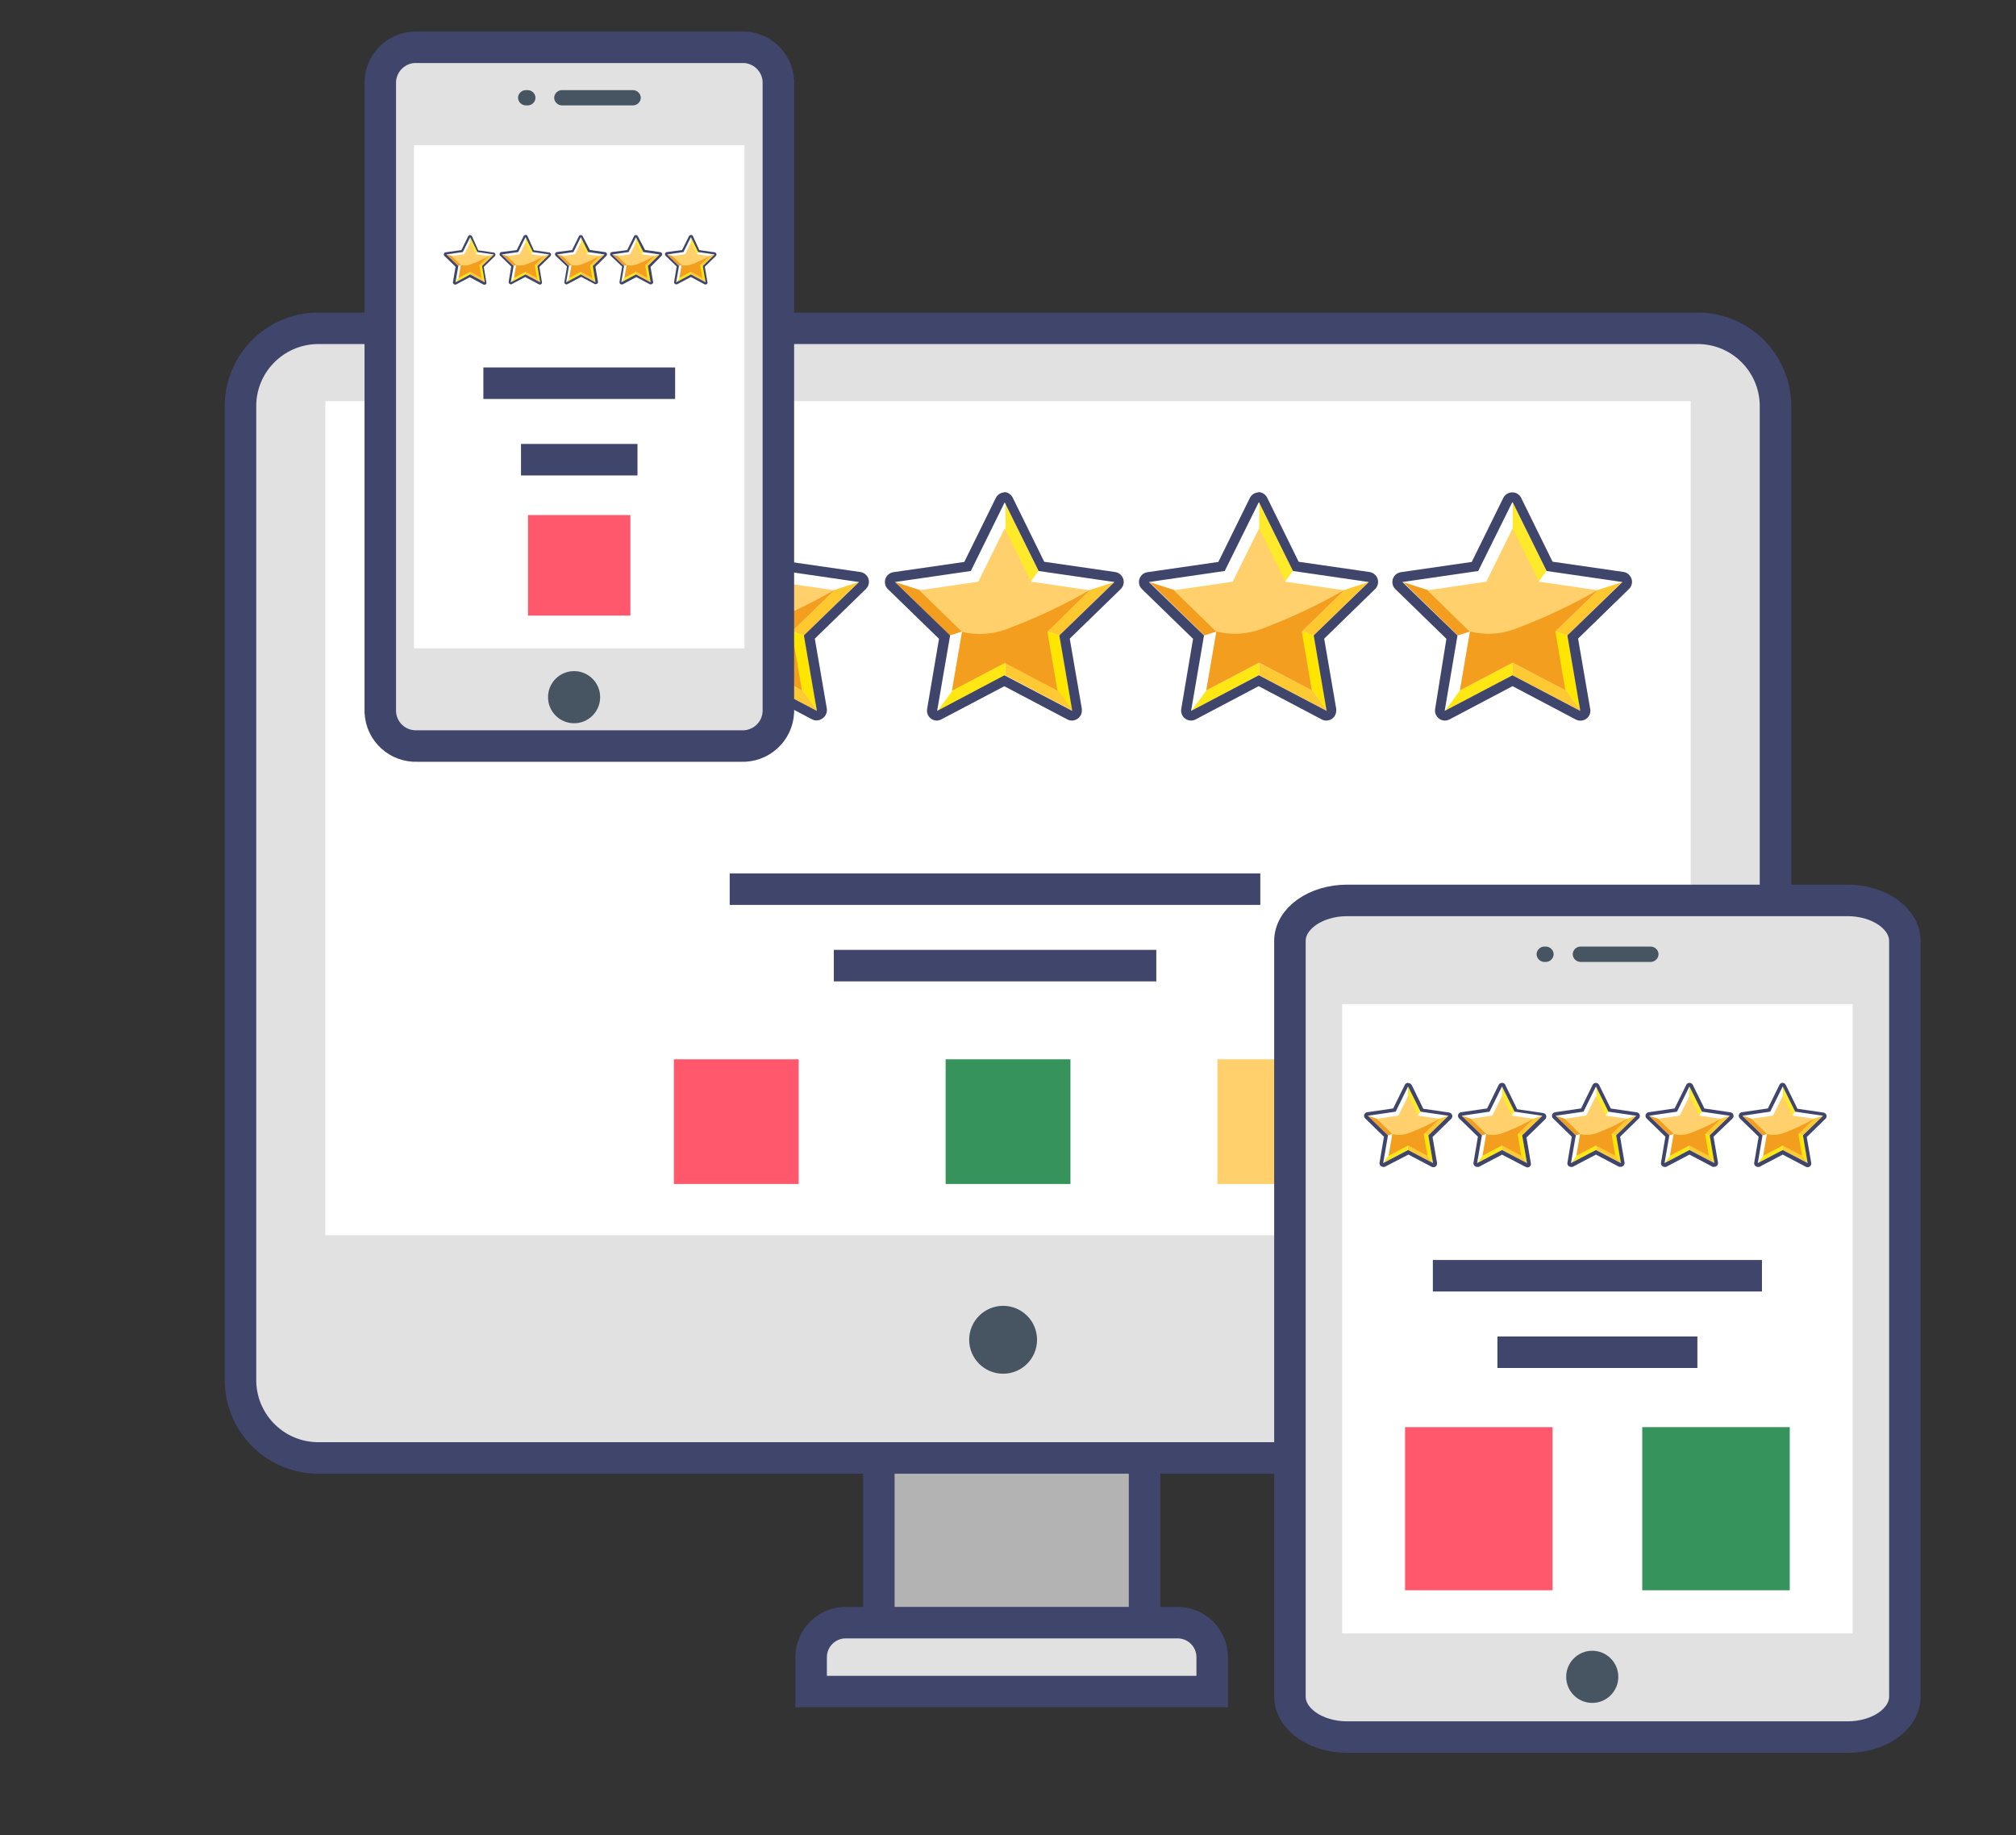 <?xml version="1.0" encoding="utf-8"?>
<!-- Generator: Adobe Illustrator 24.1.3, SVG Export Plug-In . SVG Version: 6.00 Build 0)  -->
<svg version="1.1" id="Layer_1" xmlns="http://www.w3.org/2000/svg" xmlns:xlink="http://www.w3.org/1999/xlink" x="0px" y="0px"
	 viewBox="0 0 256 233" style="enable-background:new 0 0 256 233;" xml:space="preserve">
<rect x="0" y="0" width="256" height="233" fill="#333333" stroke="none"/>
<style type="text/css">
	.st0{fill:none;}
	.st1{fill-rule:evenodd;clip-rule:evenodd;fill:#B3B3B3;}
	.st2{fill-rule:evenodd;clip-rule:evenodd;fill:#E1E1E1;}
	.st3{fill:none;stroke:#3F456B;stroke-width:4;stroke-miterlimit:10;}
	.st4{fill:#475563;}
	.st5{fill:#FFFFFF;}
	.st6{fill:#FF576B;}
	.st7{fill:#37935C;}
	.st8{fill:#FFD06B;}
	.st9{fill:#FEE713;}
	.st10{fill:#FFC82F;}
	.st11{fill:#FFC933;}
	.st12{fill:#FEE92A;}
	.st13{fill:#FEE600;}
	.st14{fill:#F39E1F;}
	.st15{fill:#3F456B;}
	.st16{fill-rule:evenodd;clip-rule:evenodd;fill:#475563;}
</style>
<g id="Layer_1-2">
	<rect class="st0" width="256" height="256"/>
	<polygon class="st1" points="111.6,185.06 145.34,185.06 145.34,205.99 111.6,205.99 	"/>
	<path class="st2" d="M107.39,206h42.16c2.42,0.01,4.37,1.96,4.38,4.38v4.37H103v-4.37C103.01,207.96,104.97,206,107.39,206z"/>
	<path class="st3" d="M111.6,206v-20.94 M145.34,185.06V206"/>
	<path class="st3" d="M107.39,206h42.16c2.42,0.01,4.37,1.96,4.38,4.38v4.37H103v-4.37C103.01,207.96,104.97,206,107.39,206z"/>
	<path class="st2" d="M40.22,41.68h175.56c5.46,0.11,9.79,4.63,9.68,10.1c0,0,0,0,0,0V175c0.11,5.46-4.22,9.98-9.68,10.09H40.22
		c-5.46-0.11-9.79-4.63-9.68-10.09V51.78C30.42,46.32,34.75,41.8,40.22,41.68C40.22,41.68,40.22,41.68,40.22,41.68z"/>
	<path class="st3" d="M40.22,41.68h175.56c5.46,0.11,9.79,4.63,9.68,10.1c0,0,0,0,0,0V175c0.11,5.46-4.22,9.98-9.68,10.09H40.22
		c-5.46-0.11-9.79-4.63-9.68-10.09V51.78C30.42,46.32,34.75,41.8,40.22,41.68C40.22,41.68,40.22,41.68,40.22,41.68z"/>
	<circle class="st4" cx="127.38" cy="170.09" r="4.31"/>
	<rect x="41.32" y="50.92" class="st5" width="173.37" height="105.9"/>
	<g id="_448188520">
		<rect x="85.57" y="134.48" class="st6" width="15.85" height="15.83"/>
		<rect x="120.08" y="134.48" class="st7" width="15.85" height="15.83"/>
		<rect x="154.59" y="134.48" class="st8" width="15.85" height="15.83"/>
	</g>
	<g id="_5_stars">
		<polygon class="st5" points="109.05,73.89 95.16,78.4 95.15,78.39 99.44,72.49 		"/>
		<polygon class="st9" points="95.16,78.4 95.13,78.41 95.15,78.39 		"/>
		<polygon class="st10" points="109.05,73.89 102.1,80.67 95.18,78.42 95.16,78.4 		"/>
		<polygon class="st9" points="95.15,78.39 95.13,78.41 95.13,78.36 		"/>
		<polygon class="st9" points="95.18,78.42 95.13,78.41 95.16,78.4 		"/>
		<polygon class="st11" points="103.73,90.25 95.13,85.73 95.13,78.41 95.18,78.42 103.7,90.07 		"/>
		<polygon class="st12" points="99.44,72.46 95.15,78.37 95.13,78.36 95.13,63.72 95.14,63.72 		"/>
		<polygon class="st5" points="95.14,63.72 95.13,63.72 95.13,78.36 90.83,72.49 95.13,63.75 		"/>
		<polygon class="st9" points="95.13,78.41 95.13,85.73 86.53,90.25 		"/>
		<polygon class="st13" points="103.71,90.07 95.18,78.42 102.1,80.67 		"/>
		<polygon class="st5" points="95.13,78.36 95.13,78.41 81.21,73.89 90.83,72.49 		"/>
		<polygon class="st5" points="95.13,78.41 86.53,90.25 88.17,80.67 		"/>
		<polygon class="st14" points="95.13,78.41 88.17,80.67 81.22,73.89 		"/>
		<path class="st15" d="M95.13,63.77l4.32,8.72l9.63,1.4l-7,6.78l1.65,9.58l-8.62-4.52l-8.6,4.52l1.66-9.58l-7-6.78l9.63-1.4
			l4.28-8.72 M95.08,62.51c-0.48,0-0.92,0.28-1.13,0.71l-4,8.12l-9,1.3c-0.69,0.1-1.17,0.74-1.07,1.43
			c0.04,0.28,0.17,0.53,0.37,0.72l6.49,6.31L85.29,90c-0.13,0.68,0.32,1.33,1,1.46c0,0,0,0,0,0c0.07,0.01,0.14,0.01,0.21,0
			c0.2,0,0.41-0.05,0.59-0.14l8-4.23l8,4.22c0.42,0.23,0.94,0.19,1.33-0.09c0.41-0.26,0.63-0.74,0.58-1.22l-1.53-8.92l6.49-6.31
			c0.5-0.49,0.51-1.28,0.02-1.78c-0.2-0.2-0.45-0.33-0.73-0.37l-9-1.3l-4-8.14c-0.22-0.41-0.65-0.67-1.12-0.67H95.08z"/>
		<polygon class="st8" points="95.13,67.07 98.48,73.85 105.97,74.94 100.55,80.22 101.83,87.68 95.13,84.16 88.44,87.68 
			89.72,80.22 84.3,74.94 91.79,73.85 		"/>
		<path class="st14" d="M95.33,79.89c3.68-1.37,7.24-3.04,10.64-5l-5.42,5.28l1.28,7.46l-6.7-3.52l-6.69,3.52l1.27-7.46
			C91.57,80.64,93.53,80.54,95.33,79.89z"/>
		<polygon class="st5" points="141.5,73.89 127.6,78.4 127.59,78.39 131.88,72.49 		"/>
		<polygon class="st9" points="127.6,78.4 127.58,78.41 127.59,78.39 		"/>
		<polygon class="st10" points="141.5,73.89 134.54,80.67 127.62,78.42 127.6,78.4 		"/>
		<polygon class="st9" points="127.59,78.39 127.58,78.41 127.58,78.36 		"/>
		<polygon class="st9" points="127.62,78.42 127.58,78.41 127.6,78.4 		"/>
		<polygon class="st11" points="136.23,90.25 127.67,85.73 127.67,78.41 127.67,78.42 136.2,90.07 		"/>
		<polygon class="st12" points="131.88,72.46 127.64,78.37 127.67,78.36 127.67,63.72 127.58,63.72 		"/>
		<polygon class="st5" points="127.58,63.72 127.67,63.72 127.67,78.36 123.32,72.49 127.6,63.75 		"/>
		<polygon class="st9" points="127.67,78.41 127.67,85.73 119.07,90.25 		"/>
		<polygon class="st13" points="136.15,90.07 127.62,78.42 134.54,80.67 		"/>
		<polygon class="st5" points="127.67,78.36 127.67,78.41 113.7,73.89 123.34,72.49 		"/>
		<polygon class="st5" points="127.58,78.41 118.97,90.25 120.62,80.67 		"/>
		<polygon class="st14" points="127.58,78.41 120.62,80.67 113.66,73.89 		"/>
		<path class="st15" d="M127.58,63.77l4.31,8.72l9.63,1.4l-7,6.78l1.64,9.58l-8.61-4.52L119,90.25l1.65-9.58l-7-6.78l9.63-1.4
			L127.58,63.77 M127.58,62.51c-0.48,0-0.92,0.28-1.13,0.71l-4,8.12l-9,1.3c-0.69,0.1-1.17,0.74-1.07,1.43
			c0.04,0.28,0.17,0.53,0.37,0.72l6.49,6.31l-1.51,8.9c-0.12,0.68,0.32,1.33,1,1.46c0.27,0.05,0.56,0,0.8-0.13l8-4.21l8,4.21
			c0.18,0.1,0.38,0.15,0.59,0.15c0.7-0.01,1.27-0.58,1.26-1.28c0,0,0,0,0,0c0-0.07,0-0.13,0-0.2l-1.54-8.92l6.49-6.31
			c0.49-0.49,0.49-1.29,0-1.78c-0.2-0.2-0.45-0.33-0.73-0.37l-9-1.3l-4-8.14c-0.21-0.43-0.65-0.71-1.13-0.71L127.58,62.51z"/>
		<polygon class="st8" points="127.58,67.07 130.93,73.85 138.41,74.94 133,80.22 134.27,87.68 127.58,84.16 120.88,87.68 
			122.16,80.22 116.74,74.94 124.23,73.85 		"/>
		<path class="st14" d="M127.77,79.89c3.68-1.37,7.24-3.04,10.64-5L133,80.22l1.28,7.46l-6.7-3.52l-6.69,3.52l1.28-7.46
			C124.03,80.67,125.98,80.55,127.77,79.89z"/>
		<polygon class="st5" points="173.8,73.89 159.91,78.4 159.9,78.39 164.19,72.49 		"/>
		<polygon class="st9" points="159.91,78.4 159.88,78.41 159.9,78.39 		"/>
		<polygon class="st10" points="173.8,73.89 166.84,80.67 159.93,78.42 159.91,78.4 		"/>
		<polygon class="st9" points="159.9,78.39 159.88,78.41 159.88,78.36 		"/>
		<polygon class="st9" points="159.93,78.42 159.88,78.41 159.91,78.4 		"/>
		<polygon class="st11" points="168.48,90.25 159.88,85.73 159.88,78.41 159.92,78.42 168.45,90.07 		"/>
		<polygon class="st12" points="164.19,72.46 159.9,78.37 159.88,78.36 159.88,63.72 159.88,63.72 		"/>
		<polygon class="st5" points="159.88,63.72 159.88,63.72 159.88,78.36 155.58,72.49 159.88,63.75 		"/>
		<polygon class="st9" points="159.88,78.41 159.88,85.73 151.28,90.25 		"/>
		<polygon class="st13" points="168.46,90.07 159.93,78.42 166.84,80.67 		"/>
		<polygon class="st5" points="159.88,78.36 159.88,78.41 145.96,73.89 155.58,72.49 		"/>
		<polygon class="st5" points="159.88,78.41 151.28,90.25 152.93,80.67 		"/>
		<polygon class="st14" points="159.88,78.41 152.93,80.67 145.97,73.89 		"/>
		<path class="st15" d="M159.88,63.77l4.31,8.72l9.63,1.4l-7,6.78l1.64,9.58l-8.61-4.52l-8.6,4.52l1.64-9.58l-7-6.78l9.63-1.4
			l4.32-8.72 M159.84,62.51c-0.48,0-0.92,0.28-1.13,0.71l-4,8.12l-9,1.3c-0.69,0.1-1.17,0.74-1.07,1.42c0,0,0,0,0,0.01
			c0.04,0.27,0.17,0.53,0.37,0.72l6.49,6.31L150,90c-0.12,0.69,0.34,1.34,1.03,1.46c0.27,0.05,0.56,0,0.8-0.13l8-4.22l8,4.22
			c0.18,0.1,0.38,0.15,0.59,0.15c0.7,0,1.26-0.56,1.26-1.26c0,0,0-0.01,0-0.01c0-0.07,0-0.14,0-0.21l-1.53-8.92l6.48-6.31
			c0.49-0.49,0.49-1.29,0-1.78c-0.19-0.2-0.45-0.33-0.72-0.37l-9-1.3l-4-8.14c-0.21-0.43-0.66-0.71-1.14-0.71L159.84,62.51z"/>
		<polygon class="st8" points="159.88,67.07 163.23,73.85 170.72,74.94 165.3,80.22 166.58,87.68 159.88,84.16 153.19,87.68 
			154.47,80.22 149.05,74.94 156.53,73.85 		"/>
		<path class="st14" d="M160.07,79.89c3.68-1.37,7.24-3.04,10.65-5l-5.42,5.28l1.28,7.46l-6.7-3.52l-6.7,3.52l1.28-7.46
			C156.32,80.64,158.27,80.54,160.07,79.89z"/>
		<polygon class="st5" points="206,73.89 192.11,78.4 192.1,78.39 196.39,72.49 		"/>
		<polygon class="st9" points="192.11,78.4 192.08,78.41 192.1,78.39 		"/>
		<polygon class="st10" points="206,73.89 199.04,80.67 192.13,78.42 192.11,78.4 		"/>
		<polygon class="st9" points="192.1,78.39 192.08,78.41 192.08,78.36 		"/>
		<polygon class="st9" points="192.13,78.42 192.08,78.41 192.11,78.4 		"/>
		<polygon class="st11" points="200.69,90.25 192.09,85.73 192.09,78.41 192.13,78.42 200.66,90.07 		"/>
		<polygon class="st12" points="196.39,72.46 192.1,78.37 192.09,78.36 192.09,63.72 192.08,63.72 		"/>
		<polygon class="st5" points="192.09,63.72 192.09,63.72 192.09,78.36 187.78,72.49 192.09,63.75 		"/>
		<polygon class="st9" points="192.09,78.41 192.09,85.73 183.48,90.25 		"/>
		<polygon class="st13" points="200.66,90.07 192.13,78.42 199.04,80.67 		"/>
		<polygon class="st5" points="192.09,78.36 192.09,78.41 178.17,73.89 187.78,72.49 		"/>
		<polygon class="st5" points="192.08,78.41 183.48,90.25 185.12,80.67 		"/>
		<polygon class="st14" points="192.08,78.41 185.12,80.67 178.16,73.89 		"/>
		<path class="st15" d="M192.09,63.77l4.31,8.72l9.63,1.4l-7,6.78l1.64,9.58l-8.61-4.52l-8.61,4.52l1.63-9.58l-7-6.78l9.63-1.4
			l4.32-8.72 M192.03,62.51c-0.48,0-0.93,0.28-1.14,0.71l-4,8.12l-9,1.3c-0.69,0.1-1.17,0.74-1.07,1.43
			c0.04,0.28,0.17,0.53,0.37,0.72l6.48,6.31l-1.43,8.9c-0.12,0.69,0.34,1.34,1.03,1.46c0.27,0.05,0.56,0,0.8-0.13l8-4.22l8,4.22
			c0.61,0.34,1.37,0.13,1.72-0.47c0.15-0.26,0.2-0.56,0.14-0.86l-1.54-8.93l6.48-6.31c0.49-0.48,0.5-1.28,0.01-1.77
			c0,0-0.01-0.01-0.01-0.01c-0.19-0.2-0.45-0.33-0.72-0.37l-9-1.3l-4-8.13c-0.21-0.4-0.61-0.65-1.06-0.67H192.03z"/>
		<polygon class="st8" points="192.08,67.07 195.43,73.85 202.92,74.94 197.5,80.22 198.78,87.68 192.08,84.16 185.38,87.68 
			186.66,80.22 181.25,74.94 188.74,73.85 		"/>
		<path class="st14" d="M192.28,79.89c3.68-1.37,7.24-3.04,10.64-5l-5.42,5.28l1.28,7.46l-6.69-3.52l-6.7,3.52l1.28-7.46
			C188.53,80.64,190.48,80.54,192.28,79.89z"/>
		<polygon class="st5" points="76.61,73.89 62.72,78.4 62.71,78.39 66.99,72.49 		"/>
		<polygon class="st9" points="62.72,78.4 62.69,78.41 62.71,78.39 		"/>
		<polygon class="st10" points="76.61,73.89 69.65,80.67 62.74,78.42 62.72,78.4 		"/>
		<polygon class="st9" points="62.71,78.39 62.69,78.41 62.69,78.36 		"/>
		<polygon class="st9" points="62.74,78.42 62.69,78.41 62.72,78.4 		"/>
		<polygon class="st11" points="71.24,90.25 62.59,85.73 62.59,78.41 62.68,78.42 71.21,90.07 		"/>
		<polygon class="st12" points="66.99,72.46 62.66,78.37 62.59,78.36 62.59,63.72 62.69,63.72 		"/>
		<polygon class="st5" points="62.69,63.72 62.59,63.72 62.59,78.36 58.34,72.49 62.67,63.75 		"/>
		<polygon class="st9" points="62.59,78.41 62.59,85.73 53.99,90.25 		"/>
		<polygon class="st13" points="71.26,90.07 62.74,78.42 69.65,80.67 		"/>
		<polygon class="st5" points="62.59,78.36 62.59,78.41 48.72,73.89 58.31,72.49 		"/>
		<polygon class="st5" points="62.69,78.41 54.09,90.25 55.73,80.67 		"/>
		<polygon class="st14" points="62.69,78.41 55.73,80.67 48.77,73.89 		"/>
		<path class="st15" d="M62.69,63.77L67,72.49l9.63,1.4l-7,6.78l1.64,9.58l-8.62-4.52l-8.6,4.52l1.66-9.58l-7-6.78l9.63-1.4
			l4.31-8.72 M62.65,62.51c-0.49-0.01-0.94,0.27-1.16,0.71l-4,8.12l-9,1.3c-0.69,0.1-1.17,0.74-1.07,1.42c0,0,0,0,0,0.01
			c0.04,0.27,0.17,0.53,0.37,0.72l6.48,6.31L52.84,90c-0.12,0.68,0.33,1.32,1,1.46c0.27,0.05,0.56,0,0.8-0.13l8-4.22l8,4.22
			c0.61,0.33,1.38,0.1,1.71-0.51c0,0,0,0,0,0c0.13-0.25,0.18-0.54,0.13-0.82L71,81.11l6.48-6.31c0.49-0.48,0.5-1.28,0.01-1.77
			c0,0-0.01-0.01-0.01-0.01c-0.19-0.2-0.45-0.33-0.72-0.37l-9-1.3l-4-8.13c-0.21-0.43-0.65-0.71-1.13-0.71H62.65z"/>
		<polygon class="st8" points="62.69,67.07 66.04,73.85 73.53,74.94 68.11,80.22 69.39,87.68 62.69,84.16 55.99,87.68 57.27,80.22 
			51.85,74.94 59.34,73.85 		"/>
		<path class="st14" d="M62.88,79.89c3.68-1.37,7.24-3.04,10.65-5l-5.42,5.28l1.28,7.46l-6.7-3.52L56,87.68l1.28-7.46
			C59.14,80.67,61.09,80.56,62.88,79.89z"/>
	</g>
	<g id="_448189744">
		<path class="st2" d="M53,6h41.12c2.49-0.11,4.6,1.81,4.72,4.3v80.11c-0.12,2.49-2.23,4.41-4.72,4.3H53
			c-2.49,0.11-4.59-1.81-4.71-4.3V10.32C48.4,7.83,50.51,5.89,53,6z"/>
		<rect x="52.57" y="18.43" class="st5" width="41.97" height="63.88"/>
		<path class="st3" d="M53,6h41.12c2.49-0.11,4.6,1.81,4.72,4.3v80.11c-0.12,2.49-2.23,4.41-4.72,4.3H53
			c-2.49,0.11-4.59-1.81-4.71-4.3V10.32C48.4,7.83,50.51,5.89,53,6z"/>
		<circle class="st4" cx="72.9" cy="88.51" r="3.31"/>
		<path class="st16" d="M71.37,11.44h9c0.55,0,1,0.45,1,1l0,0c-0.03,0.53-0.47,0.94-1,0.94h-9c-0.53,0-0.97-0.41-1-0.94l0,0
			C70.37,11.89,70.82,11.44,71.37,11.44z M66.78,11.44H67c0.55,0,1,0.45,1,1l0,0c-0.03,0.53-0.47,0.94-1,0.94h-0.22
			c-0.53,0-0.97-0.41-1-0.94l0,0C65.78,11.89,66.23,11.44,66.78,11.44z"/>
	</g>
	<g id="_448185808">
		<path class="st2" d="M171.07,114.31h63.54c4,0,7.28,2.31,7.28,5.15v95.92c0,2.85-3.26,5.15-7.28,5.15h-63.54
			c-4,0-7.27-2.3-7.27-5.15v-95.92C163.8,116.62,167.05,114.31,171.07,114.31z"/>
		<rect x="170.43" y="127.47" class="st5" width="64.82" height="79.9"/>
		<path class="st3" d="M171.07,114.31h63.54c4,0,7.28,2.31,7.28,5.15v95.92c0,2.85-3.26,5.15-7.28,5.15h-63.54
			c-4,0-7.27-2.3-7.27-5.15v-95.92C163.8,116.62,167.05,114.31,171.07,114.31z"/>
		<circle class="st4" cx="202.19" cy="212.88" r="3.31"/>
		<path class="st16" d="M200.66,120.17h9c0.53,0.03,0.95,0.47,0.95,1l0,0c-0.03,0.51-0.44,0.92-0.95,0.95h-9
			c-0.51-0.03-0.92-0.44-0.95-0.95l0,0C199.71,120.64,200.13,120.2,200.66,120.17z M196.07,120.17h0.22c0.55,0,1,0.45,1,1l0,0
			c-0.03,0.53-0.47,0.95-1,0.95h-0.22c-0.51-0.03-0.92-0.44-0.95-0.95l0,0C195.12,120.64,195.54,120.2,196.07,120.17z"/>
	</g>
	<rect x="67.05" y="65.39" class="st6" width="13" height="12.76"/>
	<g id="_448186216">
		<rect x="178.42" y="181.18" class="st6" width="18.73" height="20.71"/>
		<rect x="208.54" y="181.18" class="st7" width="18.73" height="20.71"/>
	</g>
	<line class="st3" x1="92.66" y1="112.88" x2="160.04" y2="112.88"/>
	<line class="st3" x1="105.88" y1="122.59" x2="146.83" y2="122.59"/>
	<line class="st3" x1="61.38" y1="48.65" x2="85.73" y2="48.65"/>
	<line class="st3" x1="66.16" y1="58.36" x2="80.95" y2="58.36"/>
	<line class="st3" x1="181.95" y1="161.96" x2="223.74" y2="161.96"/>
	<line class="st3" x1="190.15" y1="171.67" x2="215.54" y2="171.67"/>
	<g id="_5_stars-2">
		<polygon class="st5" points="69.74,32.28 66.73,33.26 66.73,33.26 67.66,31.98 		"/>
		<polygon class="st9" points="66.73,33.26 66.73,33.26 66.73,33.26 		"/>
		<polygon class="st10" points="69.74,32.28 68.23,33.75 66.74,33.26 66.73,33.26 		"/>
		<polygon class="st9" points="66.73,33.26 66.73,33.26 66.73,33.25 		"/>
		<polygon class="st9" points="66.74,33.26 66.73,33.26 66.73,33.26 		"/>
		<polygon class="st11" points="68.59,35.82 66.73,34.84 66.73,33.26 66.74,33.26 68.58,35.79 		"/>
		<polygon class="st12" points="67.66,31.97 66.73,33.25 66.73,33.25 66.73,30.08 66.73,30.08 		"/>
		<polygon class="st5" points="66.73,30.08 66.73,30.08 66.73,33.25 65.79,31.98 66.73,30.08 		"/>
		<polygon class="st9" points="66.73,33.26 66.73,34.84 64.86,35.82 		"/>
		<polygon class="st13" points="68.58,35.79 66.74,33.26 68.23,33.75 		"/>
		<polygon class="st5" points="66.73,33.25 66.73,33.26 63.71,32.28 65.79,31.98 		"/>
		<polygon class="st5" points="66.73,33.26 64.86,35.82 65.22,33.75 		"/>
		<polygon class="st14" points="66.73,33.26 65.22,33.75 63.71,32.28 		"/>
		<path class="st15" d="M66.73,30.09L67.66,32l2.09,0.3l-1.51,1.47l0.35,2.07l-1.86-1l-1.87,1l0.36-2.07l-1.51-1.47L65.8,32
			l0.93-1.89 M66.73,29.84c-0.11-0.01-0.21,0.05-0.25,0.15l-0.87,1.76L63.67,32c-0.15,0.02-0.25,0.16-0.23,0.3c0,0,0,0,0,0.01
			c0.01,0.06,0.04,0.11,0.08,0.16l1.4,1.36l-0.33,1.94c-0.02,0.15,0.08,0.29,0.23,0.32l0,0c0.04,0.01,0.09,0.01,0.13,0l1.74-0.92
			l1.73,0.92c0.09,0.05,0.2,0.05,0.29,0c0.08-0.06,0.13-0.17,0.11-0.27l-0.33-1.93l1.4-1.37c0.11-0.11,0.11-0.28,0-0.39
			c-0.04-0.04-0.1-0.07-0.16-0.08l-1.94-0.28L67,30c-0.03-0.12-0.15-0.19-0.27-0.18V29.84z"/>
		<polygon class="st8" points="66.73,30.8 67.45,32.27 69.07,32.51 67.9,33.65 68.18,35.27 66.73,34.51 65.28,35.27 65.55,33.65 
			64.38,32.51 66,32.27 		"/>
		<path class="st14" d="M66.77,33.58c0.79-0.29,1.56-0.65,2.3-1.07l-1.17,1.14l0.28,1.62l-1.45-0.77l-1.45,0.77l0.27-1.62
			C65.95,33.75,66.38,33.73,66.77,33.58z"/>
		<polygon class="st5" points="76.77,32.28 73.76,33.26 73.76,33.26 74.69,31.98 		"/>
		<polygon class="st9" points="73.76,33.26 73.75,33.26 73.76,33.26 		"/>
		<polygon class="st10" points="76.77,32.28 75.26,33.75 73.76,33.26 73.76,33.26 		"/>
		<polygon class="st9" points="73.76,33.26 73.75,33.26 73.75,33.25 		"/>
		<polygon class="st9" points="73.76,33.26 73.75,33.26 73.76,33.26 		"/>
		<polygon class="st11" points="75.63,35.82 73.78,34.84 73.78,33.26 73.77,33.26 75.62,35.79 		"/>
		<polygon class="st12" points="74.69,31.97 73.77,33.25 73.78,33.25 73.78,30.08 73.75,30.08 		"/>
		<polygon class="st5" points="73.75,30.08 73.78,30.08 73.78,33.25 72.83,31.98 73.76,30.08 		"/>
		<polygon class="st9" points="73.78,33.26 73.78,34.84 71.91,35.82 		"/>
		<polygon class="st13" points="75.61,35.79 73.76,33.26 75.26,33.75 		"/>
		<polygon class="st5" points="73.78,33.25 73.78,33.26 70.75,32.28 72.84,31.98 		"/>
		<polygon class="st5" points="73.75,33.26 71.89,35.82 72.25,33.75 		"/>
		<polygon class="st14" points="73.75,33.26 72.25,33.75 70.74,32.28 		"/>
		<path class="st15" d="M73.75,30.09L74.69,32l2.09,0.3l-1.51,1.47l0.35,2.07l-1.87-1l-1.86,1l0.36-2.07l-1.51-1.47l2.08-0.3
			l0.93-1.89 M73.75,29.84c-0.1,0-0.2,0.06-0.24,0.15l-0.87,1.76L70.7,32c-0.15,0.03-0.25,0.17-0.22,0.33
			c0.01,0.05,0.04,0.1,0.07,0.14L72,33.84l-0.33,1.94c-0.03,0.15,0.06,0.29,0.21,0.32c0.07,0.01,0.13,0,0.19-0.03l1.73-0.92
			l1.74,0.92c0.04,0.01,0.09,0.01,0.13,0c0.15,0,0.27-0.12,0.27-0.27c0,0,0-0.01,0-0.01l0,0l-0.33-1.93L77,32.48
			c0.11-0.11,0.11-0.28,0-0.39c-0.04-0.04-0.1-0.07-0.16-0.08l-1.94-0.28L74,30c-0.04-0.1-0.14-0.16-0.25-0.15L73.75,29.84z"/>
		<polygon class="st8" points="73.75,30.8 74.48,32.27 76.1,32.51 74.93,33.65 75.21,35.27 73.75,34.51 72.3,35.27 72.58,33.65 
			71.41,32.51 73.03,32.27 		"/>
		<path class="st14" d="M73.8,33.58c0.79-0.29,1.56-0.65,2.3-1.07l-1.17,1.14l0.27,1.62l-1.45-0.77l-1.45,0.77l0.28-1.62
			C72.98,33.75,73.41,33.73,73.8,33.58z"/>
		<polygon class="st5" points="83.77,32.28 80.76,33.26 80.76,33.26 81.69,31.98 		"/>
		<polygon class="st9" points="80.76,33.26 80.75,33.26 80.76,33.26 		"/>
		<polygon class="st10" points="83.77,32.28 82.26,33.75 80.76,33.26 80.76,33.26 		"/>
		<polygon class="st9" points="80.76,33.26 80.75,33.26 80.75,33.25 		"/>
		<polygon class="st9" points="80.76,33.26 80.75,33.26 80.76,33.26 		"/>
		<polygon class="st11" points="82.62,35.82 80.75,34.84 80.75,33.26 80.76,33.26 82.61,35.79 		"/>
		<polygon class="st12" points="81.69,31.97 80.76,33.25 80.75,33.25 80.75,30.08 80.75,30.08 		"/>
		<polygon class="st5" points="80.75,30.08 80.75,30.08 80.75,33.25 79.82,31.98 80.75,30.08 		"/>
		<polygon class="st9" points="80.75,33.26 80.75,34.84 78.89,35.82 		"/>
		<polygon class="st13" points="82.61,35.79 80.76,33.26 82.26,33.75 		"/>
		<polygon class="st5" points="80.75,33.25 80.75,33.26 77.74,32.28 79.82,31.98 		"/>
		<polygon class="st5" points="80.75,33.26 78.89,35.82 79.25,33.75 		"/>
		<polygon class="st14" points="80.75,33.26 79.25,33.75 77.74,32.28 		"/>
		<path class="st15" d="M80.75,30.09L81.69,32l2.08,0.3l-1.51,1.47l0.36,2.07l-1.87-1l-1.86,1l0.36-2.07l-1.51-1.47l2.08-0.3
			l0.94-1.89 M80.76,29.84c-0.11-0.01-0.21,0.05-0.25,0.15l-0.87,1.76L77.7,32c-0.15,0.03-0.25,0.17-0.22,0.33
			c0.01,0.05,0.04,0.1,0.07,0.14L79,33.84l-0.33,1.94c-0.03,0.15,0.06,0.29,0.21,0.32c0,0,0.01,0,0.01,0c0.06,0.02,0.12,0.02,0.18,0
			l1.73-0.92l1.74,0.92c0.04,0.01,0.09,0.01,0.13,0c0.15,0,0.27-0.12,0.27-0.27c0,0,0-0.01,0-0.01l0,0l-0.33-1.93L84,32.48
			c0.11-0.1,0.11-0.27,0.01-0.38c0,0-0.01-0.01-0.01-0.01c-0.04-0.04-0.09-0.07-0.15-0.08l-1.94-0.28L81,30
			c-0.04-0.1-0.14-0.16-0.25-0.15L80.76,29.84z"/>
		<polygon class="st8" points="80.75,30.8 81.48,32.27 83.1,32.51 81.93,33.65 82.2,35.27 80.75,34.51 79.3,35.27 79.58,33.65 
			78.41,32.51 80.03,32.27 		"/>
		<path class="st14" d="M80.79,33.58c0.8-0.29,1.57-0.65,2.31-1.07l-1.17,1.14l0.27,1.62l-1.45-0.77l-1.45,0.77l0.28-1.62
			C79.98,33.75,80.4,33.73,80.79,33.58z"/>
		<polygon class="st5" points="90.74,32.28 87.73,33.26 87.73,33.26 88.66,31.98 		"/>
		<polygon class="st9" points="87.73,33.26 87.73,33.26 87.73,33.26 		"/>
		<polygon class="st10" points="90.74,32.28 89.24,33.75 87.74,33.26 87.73,33.26 		"/>
		<polygon class="st9" points="87.73,33.26 87.73,33.26 87.73,33.25 		"/>
		<polygon class="st9" points="87.74,33.26 87.73,33.26 87.73,33.26 		"/>
		<polygon class="st11" points="89.59,35.82 87.73,34.84 87.73,33.26 87.74,33.26 89.59,35.79 		"/>
		<polygon class="st12" points="88.66,31.97 87.73,33.25 87.73,33.25 87.73,30.08 87.73,30.08 		"/>
		<polygon class="st5" points="87.73,30.08 87.73,30.08 87.73,33.25 86.8,31.98 87.73,30.08 		"/>
		<polygon class="st9" points="87.73,33.26 87.73,34.84 85.86,35.82 		"/>
		<polygon class="st13" points="89.59,35.79 87.74,33.26 89.24,33.75 		"/>
		<polygon class="st5" points="87.73,33.25 87.73,33.26 84.71,32.28 86.8,31.98 		"/>
		<polygon class="st5" points="87.73,33.26 85.86,35.82 86.22,33.75 		"/>
		<polygon class="st14" points="87.73,33.26 86.22,33.75 84.71,32.28 		"/>
		<path class="st15" d="M87.73,30.09L88.66,32l2.09,0.3l-1.51,1.47l0.36,2.07l-1.87-1l-1.87,1l0.36-2.07l-1.51-1.47l2.08-0.3
			l0.94-1.89 M87.73,29.84c-0.11,0-0.2,0.06-0.25,0.15l-0.87,1.76L84.67,32c-0.15,0.02-0.25,0.16-0.23,0.3c0,0,0,0,0,0.01
			c0.01,0.06,0.04,0.11,0.08,0.16l1.41,1.36l-0.33,1.94c-0.03,0.15,0.06,0.29,0.21,0.32c0,0,0.01,0,0.01,0
			c0.05,0.02,0.12,0.02,0.17,0l1.74-0.92l1.73,0.92c0.13,0.07,0.3,0.02,0.37-0.11c0,0,0-0.01,0-0.01c0.02-0.05,0.02-0.12,0-0.17
			l-0.33-1.94l1.4-1.36c0.11-0.11,0.11-0.28,0-0.39c-0.05-0.04-0.1-0.07-0.16-0.08l-1.94-0.28L88,30c-0.04-0.11-0.15-0.19-0.27-0.18
			L87.73,29.84z"/>
		<polygon class="st8" points="87.73,30.8 88.45,32.27 90.08,32.51 88.9,33.65 89.18,35.27 87.73,34.51 86.28,35.27 86.56,33.65 
			85.38,32.51 87,32.27 		"/>
		<path class="st14" d="M87.77,33.58c0.8-0.29,1.57-0.65,2.31-1.07l-1.18,1.14l0.28,1.62l-1.45-0.77l-1.45,0.77l0.28-1.62
			C86.96,33.75,87.38,33.73,87.77,33.58z"/>
		<polygon class="st5" points="62.71,32.28 59.7,33.26 59.7,33.26 60.63,31.98 		"/>
		<polygon class="st9" points="59.7,33.26 59.7,33.26 59.7,33.26 		"/>
		<polygon class="st10" points="62.71,32.28 61.21,33.75 59.71,33.26 59.7,33.26 		"/>
		<polygon class="st9" points="59.7,33.26 59.7,33.26 59.7,33.25 		"/>
		<polygon class="st9" points="59.71,33.26 59.7,33.26 59.7,33.26 		"/>
		<polygon class="st11" points="61.55,35.82 59.68,34.84 59.68,33.26 59.7,33.26 61.55,35.79 		"/>
		<polygon class="st12" points="60.63,31.97 59.69,33.25 59.68,33.25 59.68,30.08 59.7,30.08 		"/>
		<polygon class="st5" points="59.7,30.08 59.68,30.08 59.68,33.25 58.76,31.98 59.69,30.08 		"/>
		<polygon class="st9" points="59.68,33.26 59.68,34.84 57.81,35.82 		"/>
		<polygon class="st13" points="61.56,35.79 59.71,33.26 61.21,33.75 		"/>
		<polygon class="st5" points="59.68,33.25 59.68,33.26 56.67,32.28 58.75,31.98 		"/>
		<polygon class="st5" points="59.7,33.26 57.84,35.82 58.19,33.75 		"/>
		<polygon class="st14" points="59.7,33.26 58.19,33.75 56.68,32.28 		"/>
		<path class="st15" d="M59.7,30.09L60.63,32l2.09,0.3l-1.51,1.47l0.35,2.07l-1.86-1l-1.86,1l0.36-2.07l-1.52-1.47l2.09-0.3
			l0.94-1.89 M59.71,29.84c-0.11-0.01-0.21,0.05-0.26,0.15l-0.86,1.76l-2,0.28c-0.15,0.02-0.25,0.16-0.23,0.3c0,0,0,0,0,0.01
			c0.01,0.06,0.04,0.11,0.08,0.16l1.41,1.36l-0.33,1.94c-0.03,0.15,0.06,0.29,0.21,0.32c0,0,0.01,0,0.01,0
			c0.05,0.02,0.12,0.02,0.17,0l1.74-0.92l1.74,0.92c0.13,0.07,0.3,0.02,0.37-0.11c0.02-0.06,0.02-0.12,0-0.18l-0.33-1.94l1.4-1.36
			c0.11-0.1,0.11-0.27,0.01-0.38c0,0-0.01-0.01-0.01-0.01c-0.04-0.04-0.1-0.07-0.16-0.08l-1.94-0.28L59.94,30
			c-0.05-0.09-0.14-0.15-0.24-0.15L59.71,29.84z"/>
		<polygon class="st8" points="59.7,30.8 60.42,32.27 62.05,32.51 60.87,33.65 61.15,35.27 59.7,34.51 58.25,35.27 58.52,33.65 
			57.35,32.51 58.97,32.27 		"/>
		<path class="st14" d="M59.74,33.58c0.8-0.29,1.57-0.65,2.31-1.07l-1.18,1.14l0.28,1.62L59.7,34.5l-1.45,0.77l0.28-1.62
			C58.93,33.75,59.35,33.73,59.74,33.58z"/>
	</g>
	<g id="_5_stars-3">
		<polygon class="st5" points="195.85,141.65 190.74,143.31 190.74,143.3 192.31,141.13 		"/>
		<polygon class="st9" points="190.74,143.31 190.73,143.31 190.74,143.3 		"/>
		<polygon class="st10" points="195.85,141.65 193.29,144.14 190.75,143.32 190.74,143.31 		"/>
		<polygon class="st9" points="190.74,143.3 190.73,143.31 190.73,143.29 		"/>
		<polygon class="st9" points="190.75,143.32 190.73,143.31 190.74,143.31 		"/>
		<polygon class="st11" points="193.89,147.66 190.73,146 190.73,143.31 190.75,143.32 193.88,147.6 		"/>
		<polygon class="st12" points="192.31,141.12 190.74,143.3 190.73,143.29 190.73,137.91 190.73,137.91 		"/>
		<polygon class="st5" points="190.73,137.91 190.73,137.91 190.73,143.29 189.15,141.13 190.73,137.92 		"/>
		<polygon class="st9" points="190.73,143.31 190.73,146 187.56,147.66 		"/>
		<polygon class="st13" points="193.88,147.6 190.75,143.32 193.29,144.14 		"/>
		<polygon class="st5" points="190.73,143.29 190.73,143.31 185.61,141.65 189.15,141.13 		"/>
		<polygon class="st5" points="190.73,143.31 187.57,147.66 188.17,144.14 		"/>
		<polygon class="st14" points="190.73,143.31 188.17,144.14 185.61,141.65 		"/>
		<path class="st15" d="M190.73,137.93l1.59,3.2l3.54,0.52l-2.57,2.49l0.61,3.52l-3.17-1.66l-3.16,1.66l0.61-3.52l-2.57-2.49
			l3.54-0.52L190.73,137.93 M190.73,137.47c-0.18,0-0.34,0.1-0.42,0.25l-1.47,3l-3.3,0.48c-0.25,0.04-0.43,0.27-0.39,0.52
			c0.01,0.1,0.06,0.2,0.14,0.27l2.38,2.32l-0.56,3.29c-0.04,0.25,0.13,0.49,0.38,0.54h0.08c0.07,0.01,0.14,0.01,0.21,0l2.95-1.55
			l3,1.55c0.15,0.09,0.33,0.09,0.48,0c0.15-0.1,0.22-0.28,0.19-0.45l-0.56-3.28l2.38-2.32c0.18-0.18,0.18-0.48,0-0.66
			c-0.07-0.07-0.17-0.12-0.27-0.13l-3.29-0.48l-1.47-3C191.14,137.61,190.95,137.46,190.73,137.47L190.73,137.47z"/>
		<polygon class="st8" points="190.73,139.14 191.96,141.63 194.71,142.03 192.72,143.98 193.19,146.72 190.73,145.42 
			188.27,146.72 188.74,143.98 186.75,142.03 189.5,141.63 		"/>
		<path class="st14" d="M190.8,143.86c1.35-0.5,2.66-1.11,3.91-1.83l-2,1.95l0.47,2.74l-2.46-1.3l-2.46,1.3l0.47-2.74
			C189.42,144.14,190.14,144.1,190.8,143.86z"/>
		<polygon class="st5" points="207.78,141.65 202.67,143.31 202.66,143.3 204.24,141.13 		"/>
		<polygon class="st9" points="202.67,143.31 202.66,143.31 202.66,143.3 		"/>
		<polygon class="st10" points="207.78,141.65 205.22,144.14 202.67,143.32 202.67,143.31 		"/>
		<polygon class="st9" points="202.66,143.3 202.66,143.31 202.66,143.29 		"/>
		<polygon class="st9" points="202.67,143.32 202.66,143.31 202.67,143.31 		"/>
		<polygon class="st11" points="205.84,147.66 202.69,146 202.69,143.31 202.69,143.32 205.83,147.6 		"/>
		<polygon class="st12" points="204.24,141.12 202.68,143.3 202.69,143.29 202.69,137.91 202.66,137.91 		"/>
		<polygon class="st5" points="202.66,137.91 202.69,137.91 202.69,143.29 201.09,141.13 202.67,137.92 		"/>
		<polygon class="st9" points="202.69,143.31 202.69,146 199.53,147.66 		"/>
		<polygon class="st13" points="205.81,147.6 202.67,143.32 205.22,144.14 		"/>
		<polygon class="st5" points="202.69,143.29 202.69,143.31 197.56,141.65 201.1,141.13 		"/>
		<polygon class="st5" points="202.66,143.31 199.5,147.66 200.1,144.14 		"/>
		<polygon class="st14" points="202.66,143.31 200.1,144.14 197.54,141.65 		"/>
		<path class="st15" d="M202.66,137.93l1.58,3.2l3.55,0.52l-2.57,2.49l0.61,3.52l-3.17-1.66l-3.17,1.66l0.61-3.52l-2.56-2.49
			l3.54-0.52L202.66,137.93 M202.66,137.47c-0.18,0-0.34,0.1-0.42,0.25l-1.47,3l-3.3,0.48c-0.25,0.04-0.43,0.27-0.39,0.52
			c0.01,0.1,0.06,0.2,0.13,0.27l2.39,2.32l-0.56,3.29c-0.05,0.24,0.11,0.48,0.36,0.53c0,0,0.01,0,0.01,0c0.1,0.03,0.2,0.03,0.3,0
			l2.95-1.55l2.94,1.55c0.07,0.01,0.15,0.01,0.22,0c0.26,0,0.47-0.21,0.47-0.47l0,0c0-0.02,0-0.05,0-0.07l-0.56-3.28l2.37-2.31
			c0.18-0.18,0.18-0.48,0-0.66c-0.07-0.07-0.17-0.12-0.27-0.13l-3.29-0.48l-1.48-3c-0.08-0.15-0.24-0.25-0.41-0.25L202.66,137.47z"
			/>
		<polygon class="st8" points="202.66,139.14 203.89,141.63 206.64,142.03 204.65,143.98 205.12,146.72 202.66,145.42 
			200.19,146.72 200.66,143.98 198.67,142.03 201.43,141.63 		"/>
		<path class="st14" d="M202.73,143.86c1.35-0.5,2.66-1.11,3.91-1.83l-2,1.95l0.47,2.74l-2.47-1.3l-2.46,1.3l0.47-2.74
			C201.34,144.14,202.06,144.1,202.73,143.86z"/>
		<polygon class="st5" points="219.65,141.65 214.55,143.31 214.54,143.3 216.12,141.13 		"/>
		<polygon class="st9" points="214.55,143.31 214.54,143.31 214.54,143.3 		"/>
		<polygon class="st10" points="219.65,141.65 217.09,144.14 214.55,143.32 214.55,143.31 		"/>
		<polygon class="st9" points="214.54,143.3 214.54,143.31 214.54,143.29 		"/>
		<polygon class="st9" points="214.55,143.32 214.54,143.31 214.55,143.31 		"/>
		<polygon class="st11" points="217.7,147.66 214.53,146 214.53,143.31 214.55,143.32 217.69,147.6 		"/>
		<polygon class="st12" points="216.12,141.12 214.54,143.3 214.53,143.29 214.53,137.91 214.54,137.91 		"/>
		<polygon class="st5" points="214.54,137.91 214.53,137.91 214.53,143.29 212.95,141.13 214.53,137.92 		"/>
		<polygon class="st9" points="214.53,143.31 214.53,146 211.37,147.66 		"/>
		<polygon class="st13" points="217.69,147.6 214.55,143.32 217.09,144.14 		"/>
		<polygon class="st5" points="214.53,143.29 214.53,143.31 209.42,141.65 212.95,141.13 		"/>
		<polygon class="st5" points="214.54,143.31 211.37,147.66 211.98,144.14 		"/>
		<polygon class="st14" points="214.54,143.31 211.98,144.14 209.42,141.65 		"/>
		<path class="st15" d="M214.53,137.93l1.59,3.2l3.54,0.52l-2.56,2.49l0.6,3.52l-3.17-1.66l-3.16,1.66l0.61-3.52l-2.57-2.49
			l3.54-0.52L214.53,137.93 M214.54,137.47c-0.17,0-0.33,0.09-0.41,0.25l-1.48,3l-3.3,0.48c-0.25,0.04-0.43,0.27-0.39,0.52
			c0,0,0,0.01,0,0.01c0.01,0.1,0.06,0.19,0.13,0.26l2.39,2.32l-0.56,3.29c-0.05,0.24,0.11,0.48,0.36,0.53c0,0,0.01,0,0.01,0
			c0.1,0.03,0.2,0.03,0.3,0l2.94-1.55l2.95,1.55c0.07,0.02,0.15,0.02,0.22,0c0.25,0,0.46-0.21,0.46-0.46c0,0,0-0.01,0-0.01v-0.07
			l-0.57-3.28L220,142c0.18-0.19,0.18-0.47,0-0.66c-0.07-0.07-0.17-0.12-0.27-0.13l-3.29-0.48l-1.48-3
			c-0.08-0.16-0.24-0.26-0.42-0.25L214.54,137.47z"/>
		<polygon class="st8" points="214.54,139.14 215.77,141.63 218.52,142.03 216.53,143.98 217,146.72 214.54,145.42 212.07,146.72 
			212.54,143.98 210.55,142.03 213.31,141.63 		"/>
		<path class="st14" d="M214.61,143.86c1.35-0.5,2.66-1.11,3.91-1.83l-2,1.95l0.47,2.74l-2.47-1.3l-2.46,1.3l0.47-2.74
			C213.22,144.14,213.94,144.1,214.61,143.86z"/>
		<polygon class="st5" points="231.49,141.65 226.38,143.31 226.38,143.3 227.96,141.13 		"/>
		<polygon class="st9" points="226.38,143.31 226.38,143.31 226.38,143.3 		"/>
		<polygon class="st10" points="231.49,141.65 228.93,144.14 226.39,143.32 226.38,143.31 		"/>
		<polygon class="st9" points="226.38,143.3 226.38,143.31 226.38,143.29 		"/>
		<polygon class="st9" points="226.39,143.32 226.38,143.31 226.38,143.31 		"/>
		<polygon class="st11" points="229.54,147.66 226.38,146 226.38,143.31 226.39,143.32 229.53,147.6 		"/>
		<polygon class="st12" points="227.96,141.12 226.38,143.3 226.38,143.29 226.38,137.91 226.38,137.91 		"/>
		<polygon class="st5" points="226.38,137.91 226.38,137.91 226.38,143.29 224.79,141.13 226.38,137.92 		"/>
		<polygon class="st9" points="226.38,143.31 226.38,146 223.21,147.66 		"/>
		<polygon class="st13" points="229.53,147.6 226.39,143.32 228.93,144.14 		"/>
		<polygon class="st5" points="226.38,143.29 226.38,143.31 221.26,141.65 224.79,141.13 		"/>
		<polygon class="st5" points="226.38,143.31 223.21,147.66 223.82,144.14 		"/>
		<polygon class="st14" points="226.38,143.31 223.82,144.14 221.26,141.65 		"/>
		<path class="st15" d="M226.38,137.93l1.58,3.2l3.54,0.52l-2.56,2.49l0.6,3.52l-3.16-1.66l-3.17,1.66l0.6-3.52l-2.56-2.49
			l3.54-0.52L226.38,137.93 M226.38,137.47c-0.18,0-0.34,0.1-0.42,0.25l-1.47,3l-3.3,0.48c-0.25,0.04-0.43,0.27-0.39,0.52
			c0.01,0.1,0.06,0.2,0.13,0.27l2.39,2.32l-0.56,3.29c-0.05,0.24,0.11,0.48,0.36,0.53c0,0,0.01,0,0.01,0c0.1,0.03,0.2,0.03,0.3,0
			l2.95-1.55l2.94,1.55c0.23,0.12,0.51,0.03,0.63-0.2c0.05-0.09,0.06-0.19,0.05-0.29l-0.57-3.29l2.38-2.32
			c0.18-0.17,0.19-0.46,0.01-0.64c0,0-0.01-0.01-0.01-0.01c-0.07-0.08-0.17-0.13-0.27-0.14l-3.29-0.48l-1.47-3
			C226.71,137.6,226.56,137.48,226.38,137.47L226.38,137.47z"/>
		<polygon class="st8" points="226.38,139.14 227.61,141.63 230.36,142.03 228.37,143.98 228.84,146.72 226.38,145.42 
			223.91,146.72 224.38,143.98 222.39,142.03 225.14,141.63 		"/>
		<path class="st14" d="M226.45,143.86c1.35-0.5,2.66-1.11,3.91-1.83l-2,1.95l0.47,2.74l-2.46-1.3l-2.47,1.3l0.47-2.74
			C225.06,144.14,225.78,144.1,226.45,143.86z"/>
		<polygon class="st5" points="183.92,141.65 178.81,143.31 178.81,143.3 180.38,141.13 		"/>
		<polygon class="st9" points="178.81,143.31 178.8,143.31 178.81,143.3 		"/>
		<polygon class="st10" points="183.92,141.65 181.36,144.14 178.82,143.32 178.81,143.31 		"/>
		<polygon class="st9" points="178.81,143.3 178.8,143.31 178.8,143.29 		"/>
		<polygon class="st9" points="178.82,143.32 178.8,143.31 178.81,143.31 		"/>
		<polygon class="st11" points="181.94,147.66 178.76,146 178.76,143.31 178.8,143.32 181.93,147.6 		"/>
		<polygon class="st12" points="180.38,141.12 178.79,143.3 178.76,143.29 178.76,137.91 178.8,137.91 		"/>
		<polygon class="st5" points="178.8,137.91 178.76,137.91 178.76,143.29 177.2,141.13 178.79,137.92 		"/>
		<polygon class="st9" points="178.76,143.31 178.76,146 175.6,147.66 		"/>
		<polygon class="st13" points="181.95,147.6 178.82,143.32 181.36,144.14 		"/>
		<polygon class="st5" points="178.76,143.29 178.76,143.31 173.66,141.65 177.19,141.13 		"/>
		<polygon class="st5" points="178.8,143.31 175.64,147.66 176.24,144.14 		"/>
		<polygon class="st14" points="178.8,143.31 176.24,144.14 173.68,141.65 		"/>
		<path class="st15" d="M178.8,137.93l1.59,3.2l3.54,0.52l-2.56,2.49l0.6,3.52L178.8,146l-3.16,1.66l0.61-3.52l-2.56-2.49l3.54-0.52
			L178.8,137.93 M178.81,137.47c-0.18-0.01-0.34,0.09-0.42,0.25l-1.48,3l-3.29,0.48c-0.26,0.04-0.44,0.27-0.4,0.53
			c0.02,0.1,0.07,0.19,0.14,0.26l2.38,2.32l-0.56,3.29c-0.04,0.25,0.13,0.49,0.38,0.53c0,0,0,0,0,0c0.09,0.03,0.2,0.03,0.29,0
			l3-1.55l2.95,1.55c0.23,0.12,0.51,0.03,0.63-0.19c0.05-0.09,0.06-0.2,0.05-0.3l-0.57-3.29l2.38-2.32
			c0.18-0.19,0.18-0.48-0.01-0.66c-0.07-0.06-0.15-0.11-0.24-0.13l-3.3-0.48l-1.47-3c-0.08-0.15-0.24-0.25-0.42-0.25L178.81,137.47z
			"/>
		<polygon class="st8" points="178.8,139.14 180.03,141.63 182.78,142.03 180.79,143.98 181.26,146.72 178.8,145.42 176.34,146.72 
			176.81,143.98 174.82,142.03 177.57,141.63 		"/>
		<path class="st14" d="M178.87,143.86c1.35-0.5,2.67-1.11,3.92-1.83l-2,1.95l0.47,2.74l-2.46-1.3l-2.46,1.3l0.47-2.74
			C177.49,144.14,178.21,144.1,178.87,143.86z"/>
	</g>
</g>
</svg>
